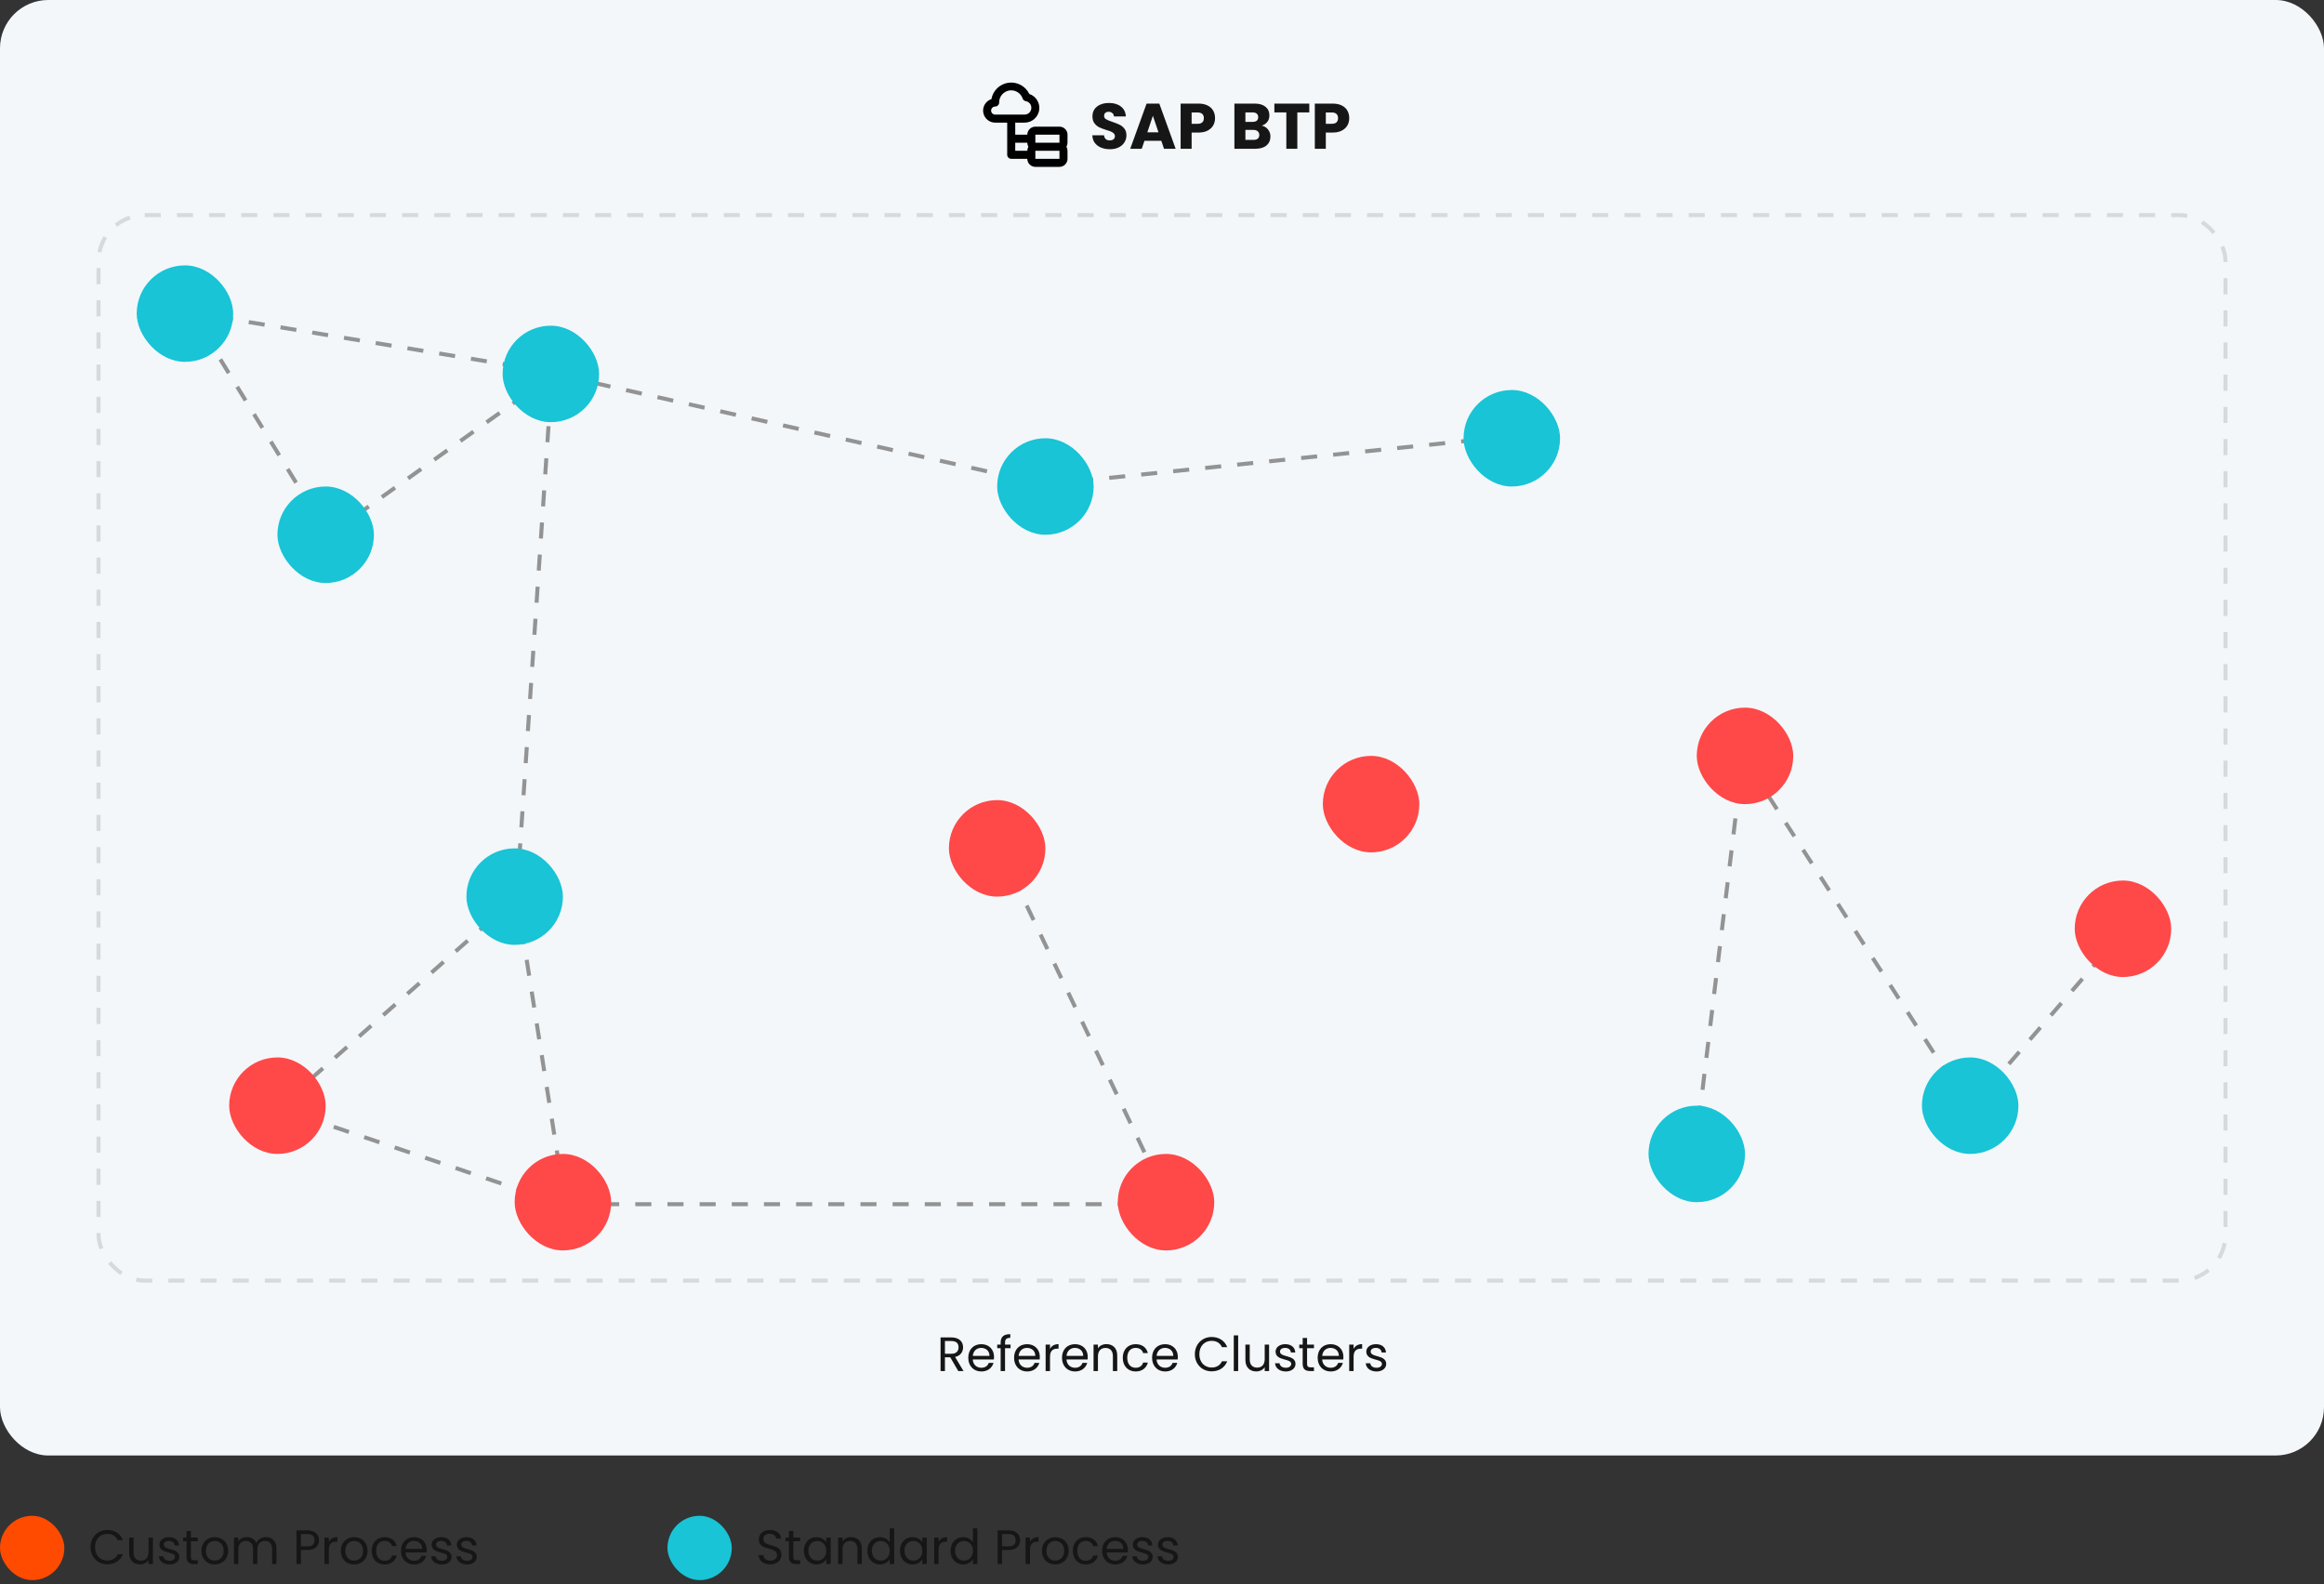 <svg xmlns="http://www.w3.org/2000/svg" width="578" height="394" viewBox="0 0 578 394" fill="none"><rect x="0" y="0" width="578" height="394" fill="#333333" stroke="none"/><rect width="578" height="362" rx="12" fill="#F3F7FA"></rect><line x1="46.081" y1="77.507" x2="137.081" y2="92.507" stroke="#939393" stroke-dasharray="4 4"></line><line x1="259.949" y1="120.503" x2="375.949" y2="108.503" stroke="#939393" stroke-dasharray="4 4"></line><line x1="421.504" y1="286.94" x2="433.504" y2="187.94" stroke="#939393" stroke-dasharray="4 4"></line><line x1="489.58" y1="275.271" x2="433.58" y2="188.271" stroke="#939393" stroke-dasharray="4 4"></line><line x1="140.11" y1="93.512" x2="260.11" y2="120.512" stroke="#939393" stroke-dasharray="4 4"></line><line x1="46.426" y1="75.738" x2="81.426" y2="132.738" stroke="#939393" stroke-dasharray="4 4"></line><line x1="137.291" y1="93.407" x2="81.291" y2="133.407" stroke="#939393" stroke-dasharray="4 4"></line><line x1="528.378" y1="231.327" x2="490.378" y2="275.327" stroke="#939393" stroke-dasharray="4 4"></line><line x1="128.331" y1="223.375" x2="69.331" y2="275.375" stroke="#939393" stroke-dasharray="4 4"></line><line x1="139.84" y1="299.474" x2="68.84" y2="275.474" stroke="#939393" stroke-dasharray="4 4"></line><line x1="290" y1="299.5" x2="140" y2="299.5" stroke="#939393" stroke-dasharray="4 4"></line><line x1="128.494" y1="222.922" x2="140.494" y2="298.922" stroke="#939393" stroke-dasharray="4 4"></line><line x1="248.451" y1="210.785" x2="290.451" y2="298.785" stroke="#939393" stroke-dasharray="4 4"></line><line x1="137.499" y1="90.034" x2="128.499" y2="223.034" stroke="#939393" stroke-dasharray="4 4"></line><rect opacity="0.3" x="24.5" y="53.5" width="529" height="265" rx="11.5" stroke="#939393" stroke-dasharray="4 4"></rect><rect x="34" y="66" width="24" height="24" rx="12" fill="#18C4D6"></rect><rect x="125" y="81" width="24" height="24" rx="12" fill="#18C4D6"></rect><rect x="248" y="109" width="24" height="24" rx="12" fill="#18C4D6"></rect><rect x="364" y="97" width="24" height="24" rx="12" fill="#18C4D6"></rect><rect x="410" y="275" width="24" height="24" rx="12" fill="#18C4D6"></rect><rect x="478" y="263" width="24" height="24" rx="12" fill="#18C4D6"></rect><rect x="69" y="121" width="24" height="24" rx="12" fill="#18C4D6"></rect><rect x="116" y="211" width="24" height="24" rx="12" fill="#18C4D6"></rect><rect x="57" y="263" width="24" height="24" rx="12" fill="#FF4848"></rect><rect x="128" y="287" width="24" height="24" rx="12" fill="#FF4848"></rect><rect x="236" y="199" width="24" height="24" rx="12" fill="#FF4848"></rect><rect x="329" y="188" width="24" height="24" rx="12" fill="#FF4848"></rect><rect x="422" y="176" width="24" height="24" rx="12" fill="#FF4848"></rect><rect x="516" y="219" width="24" height="24" rx="12" fill="#FF4848"></rect><rect x="278" y="287" width="24" height="24" rx="12" fill="#FF4848"></rect><path d="M265.5 33.5C265.5 32.97 265.289 32.461 264.914 32.086C264.539 31.711 264.031 31.5 263.5 31.5H257.5C256.97 31.5 256.461 31.711 256.086 32.086C255.711 32.461 255.5 32.97 255.5 33.5H252.5V30.5H254.83C255.699 30.502 256.54 30.194 257.203 29.632C257.866 29.07 258.307 28.29 258.448 27.433C258.589 26.575 258.42 25.696 257.971 24.951C257.523 24.207 256.824 23.647 256 23.37C255.543 22.417 254.795 21.633 253.864 21.131C252.933 20.629 251.867 20.435 250.819 20.578C249.771 20.72 248.795 21.191 248.032 21.922C247.268 22.654 246.757 23.609 246.57 24.65C245.893 24.873 245.317 25.329 244.946 25.938C244.575 26.546 244.432 27.267 244.544 27.971C244.656 28.675 245.015 29.316 245.557 29.78C246.098 30.243 246.787 30.499 247.5 30.5H250.5V38.5C250.5 38.765 250.605 39.02 250.793 39.207C250.981 39.395 251.235 39.5 251.5 39.5H255.5C255.5 40.031 255.711 40.539 256.086 40.914C256.461 41.289 256.97 41.5 257.5 41.5H263.5C264.031 41.5 264.539 41.289 264.914 40.914C265.289 40.539 265.5 40.031 265.5 39.5V37.5C265.496 37.148 265.4 36.803 265.22 36.5C265.4 36.197 265.496 35.852 265.5 35.5V33.5ZM247.5 28.5C247.235 28.5 246.981 28.395 246.793 28.207C246.605 28.02 246.5 27.765 246.5 27.5C246.5 27.235 246.605 26.981 246.793 26.793C246.981 26.606 247.235 26.5 247.5 26.5C247.765 26.5 248.02 26.395 248.207 26.207C248.395 26.02 248.5 25.765 248.5 25.5C248.492 24.787 248.739 24.093 249.196 23.545C249.653 22.997 250.29 22.63 250.994 22.509C251.697 22.389 252.42 22.523 253.034 22.888C253.647 23.253 254.11 23.825 254.34 24.5C254.399 24.67 254.502 24.821 254.639 24.937C254.777 25.053 254.943 25.131 255.12 25.16C255.513 25.225 255.869 25.43 256.123 25.737C256.376 26.044 256.51 26.432 256.5 26.83C256.5 27.273 256.324 27.698 256.011 28.011C255.698 28.324 255.273 28.5 254.83 28.5H247.5ZM255.5 37.5H252.5V35.5H255.5C255.504 35.852 255.6 36.197 255.78 36.5C255.6 36.803 255.504 37.148 255.5 37.5ZM257.5 39.5V37.5H263.5V39.5H257.5ZM257.5 35.5V33.5H263.5V35.5H257.5Z" fill="black"></path><path d="M276.056 37.112C275.235 37.112 274.499 36.979 273.848 36.712C273.197 36.445 272.675 36.051 272.28 35.528C271.896 35.005 271.693 34.376 271.672 33.64H274.584C274.627 34.056 274.771 34.376 275.016 34.6C275.261 34.813 275.581 34.92 275.976 34.92C276.381 34.92 276.701 34.829 276.936 34.648C277.171 34.456 277.288 34.195 277.288 33.864C277.288 33.587 277.192 33.357 277 33.176C276.819 32.995 276.589 32.845 276.312 32.728C276.045 32.611 275.661 32.477 275.16 32.328C274.435 32.104 273.843 31.88 273.384 31.656C272.925 31.432 272.531 31.101 272.2 30.664C271.869 30.227 271.704 29.656 271.704 28.952C271.704 27.907 272.083 27.091 272.84 26.504C273.597 25.907 274.584 25.608 275.8 25.608C277.037 25.608 278.035 25.907 278.792 26.504C279.549 27.091 279.955 27.912 280.008 28.968H277.048C277.027 28.605 276.893 28.323 276.648 28.12C276.403 27.907 276.088 27.8 275.704 27.8C275.373 27.8 275.107 27.891 274.904 28.072C274.701 28.243 274.6 28.493 274.6 28.824C274.6 29.187 274.771 29.469 275.112 29.672C275.453 29.875 275.987 30.093 276.712 30.328C277.437 30.573 278.024 30.808 278.472 31.032C278.931 31.256 279.325 31.581 279.656 32.008C279.987 32.435 280.152 32.984 280.152 33.656C280.152 34.296 279.987 34.877 279.656 35.4C279.336 35.923 278.867 36.339 278.248 36.648C277.629 36.957 276.899 37.112 276.056 37.112ZM288.828 35.016H284.636L283.964 37H281.1L285.164 25.768H288.332L292.396 37H289.5L288.828 35.016ZM288.124 32.904L286.732 28.792L285.356 32.904H288.124ZM302.193 29.384C302.193 30.035 302.043 30.632 301.745 31.176C301.446 31.709 300.987 32.141 300.369 32.472C299.75 32.803 298.982 32.968 298.065 32.968H296.369V37H293.633V25.768H298.065C298.961 25.768 299.718 25.923 300.337 26.232C300.955 26.541 301.419 26.968 301.729 27.512C302.038 28.056 302.193 28.68 302.193 29.384ZM297.857 30.792C298.379 30.792 298.769 30.669 299.025 30.424C299.281 30.179 299.409 29.832 299.409 29.384C299.409 28.936 299.281 28.589 299.025 28.344C298.769 28.099 298.379 27.976 297.857 27.976H296.369V30.792H297.857ZM313.808 31.24C314.458 31.379 314.981 31.704 315.376 32.216C315.77 32.717 315.968 33.293 315.968 33.944C315.968 34.883 315.637 35.629 314.976 36.184C314.325 36.728 313.413 37 312.24 37H307.008V25.768H312.064C313.205 25.768 314.096 26.029 314.736 26.552C315.386 27.075 315.712 27.784 315.712 28.68C315.712 29.341 315.536 29.891 315.184 30.328C314.842 30.765 314.384 31.069 313.808 31.24ZM309.744 30.312H311.536C311.984 30.312 312.325 30.216 312.56 30.024C312.805 29.821 312.928 29.528 312.928 29.144C312.928 28.76 312.805 28.467 312.56 28.264C312.325 28.061 311.984 27.96 311.536 27.96H309.744V30.312ZM311.76 34.792C312.218 34.792 312.57 34.691 312.816 34.488C313.072 34.275 313.2 33.971 313.2 33.576C313.2 33.181 313.066 32.872 312.8 32.648C312.544 32.424 312.186 32.312 311.728 32.312H309.744V34.792H311.76ZM325.635 25.768V27.96H322.659V37H319.923V27.96H316.947V25.768H325.635ZM335.568 29.384C335.568 30.035 335.418 30.632 335.12 31.176C334.821 31.709 334.362 32.141 333.744 32.472C333.125 32.803 332.357 32.968 331.44 32.968H329.744V37H327.008V25.768H331.44C332.336 25.768 333.093 25.923 333.712 26.232C334.33 26.541 334.794 26.968 335.104 27.512C335.413 28.056 335.568 28.68 335.568 29.384ZM331.232 30.792C331.754 30.792 332.144 30.669 332.4 30.424C332.656 30.179 332.784 29.832 332.784 29.384C332.784 28.936 332.656 28.589 332.4 28.344C332.144 28.099 331.754 27.976 331.232 27.976H329.744V30.792H331.232Z" fill="#161616"></path><path d="M238.4 335.096C238.4 334.148 237.872 333.536 236.624 333.536H235.016V336.704H236.624C237.86 336.704 238.4 336.032 238.4 335.096ZM233.924 332.636H236.624C238.592 332.636 239.528 333.728 239.528 335.096C239.528 336.164 238.94 337.184 237.536 337.496L239.636 341H238.328L236.336 337.58H235.016V341H233.924V332.636ZM244.021 335.24C242.953 335.24 242.065 335.948 241.945 337.232H246.097C246.109 335.948 245.149 335.24 244.021 335.24ZM247.093 338.972C246.757 340.172 245.701 341.108 244.069 341.108C242.197 341.108 240.817 339.788 240.817 337.7C240.817 335.624 242.149 334.316 244.069 334.316C245.977 334.316 247.225 335.66 247.225 337.46C247.225 337.7 247.213 337.892 247.189 338.12H241.933C242.017 339.452 242.953 340.184 244.069 340.184C245.053 340.184 245.677 339.68 245.917 338.972H247.093ZM248.87 341V335.324H248.018V334.424H248.87V333.956C248.87 332.492 249.59 331.832 251.27 331.832V332.744C250.286 332.744 249.962 333.104 249.962 333.956V334.424H251.342V335.324H249.962V341H248.87ZM255.411 335.24C254.343 335.24 253.455 335.948 253.335 337.232H257.487C257.499 335.948 256.539 335.24 255.411 335.24ZM258.483 338.972C258.147 340.172 257.091 341.108 255.459 341.108C253.587 341.108 252.207 339.788 252.207 337.7C252.207 335.624 253.539 334.316 255.459 334.316C257.367 334.316 258.615 335.66 258.615 337.46C258.615 337.7 258.603 337.892 258.579 338.12H253.323C253.407 339.452 254.343 340.184 255.459 340.184C256.443 340.184 257.067 339.68 257.307 338.972H258.483ZM261.149 337.424V341H260.057V334.424H261.149V335.492C261.521 334.76 262.229 334.304 263.273 334.304V335.432H262.985C261.941 335.432 261.149 335.9 261.149 337.424ZM267.329 335.24C266.261 335.24 265.373 335.948 265.253 337.232H269.405C269.417 335.948 268.457 335.24 267.329 335.24ZM270.401 338.972C270.065 340.172 269.009 341.108 267.377 341.108C265.505 341.108 264.125 339.788 264.125 337.7C264.125 335.624 265.457 334.316 267.377 334.316C269.285 334.316 270.533 335.66 270.533 337.46C270.533 337.7 270.521 337.892 270.497 338.12H265.241C265.325 339.452 266.261 340.184 267.377 340.184C268.361 340.184 268.985 339.68 269.225 338.972H270.401ZM276.787 341V337.28C276.787 335.936 276.055 335.252 274.951 335.252C273.835 335.252 273.067 335.948 273.067 337.364V341H271.975V334.424H273.067V335.36C273.499 334.676 274.291 334.304 275.179 334.304C276.703 334.304 277.867 335.24 277.867 337.124V341H276.787ZM279.243 337.7C279.243 335.636 280.575 334.316 282.447 334.316C284.079 334.316 285.147 335.156 285.483 336.536H284.307C284.079 335.744 283.419 335.24 282.447 335.24C281.247 335.24 280.359 336.092 280.359 337.7C280.359 339.332 281.247 340.184 282.447 340.184C283.419 340.184 284.067 339.716 284.307 338.888H285.483C285.147 340.196 284.079 341.108 282.447 341.108C280.575 341.108 279.243 339.788 279.243 337.7ZM289.736 335.24C288.668 335.24 287.78 335.948 287.66 337.232H291.812C291.824 335.948 290.864 335.24 289.736 335.24ZM292.808 338.972C292.472 340.172 291.416 341.108 289.784 341.108C287.912 341.108 286.532 339.788 286.532 337.7C286.532 335.624 287.864 334.316 289.784 334.316C291.692 334.316 292.94 335.66 292.94 337.46C292.94 337.7 292.928 337.892 292.904 338.12H287.648C287.732 339.452 288.668 340.184 289.784 340.184C290.768 340.184 291.392 339.68 291.632 338.972H292.808ZM297.172 336.812C297.172 334.304 299.008 332.528 301.348 332.528C303.16 332.528 304.6 333.44 305.224 335.06H303.916C303.46 334.052 302.572 333.488 301.348 333.488C299.596 333.488 298.288 334.76 298.288 336.812C298.288 338.852 299.596 340.124 301.348 340.124C302.572 340.124 303.46 339.56 303.916 338.564H305.224C304.6 340.172 303.16 341.072 301.348 341.072C299.008 341.072 297.172 339.32 297.172 336.812ZM306.85 341V332.12H307.942V341H306.85ZM315.635 334.424V341H314.543V340.028C314.123 340.712 313.319 341.096 312.443 341.096C310.931 341.096 309.743 340.16 309.743 338.276V334.424H310.823V338.132C310.823 339.464 311.555 340.148 312.659 340.148C313.787 340.148 314.543 339.452 314.543 338.036V334.424H315.635ZM322.207 339.212C322.207 340.292 321.259 341.108 319.807 341.108C318.271 341.108 317.191 340.268 317.119 339.068H318.247C318.307 339.704 318.871 340.184 319.795 340.184C320.659 340.184 321.139 339.752 321.139 339.212C321.139 337.748 317.251 338.6 317.251 336.152C317.251 335.144 318.199 334.316 319.663 334.316C321.115 334.316 322.075 335.096 322.147 336.38H321.055C321.007 335.72 320.503 335.24 319.627 335.24C318.823 335.24 318.343 335.624 318.343 336.152C318.343 337.712 322.159 336.86 322.207 339.212ZM323.988 339.2V335.324H323.136V334.424H323.988V332.768H325.08V334.424H326.796V335.324H325.08V339.2C325.08 339.848 325.32 340.076 325.992 340.076H326.796V341H325.812C324.648 341 323.988 340.52 323.988 339.2ZM330.915 335.24C329.847 335.24 328.959 335.948 328.839 337.232H332.991C333.003 335.948 332.043 335.24 330.915 335.24ZM333.987 338.972C333.651 340.172 332.595 341.108 330.963 341.108C329.091 341.108 327.711 339.788 327.711 337.7C327.711 335.624 329.043 334.316 330.963 334.316C332.871 334.316 334.119 335.66 334.119 337.46C334.119 337.7 334.107 337.892 334.083 338.12H328.827C328.911 339.452 329.847 340.184 330.963 340.184C331.947 340.184 332.571 339.68 332.811 338.972H333.987ZM336.653 337.424V341H335.561V334.424H336.653V335.492C337.025 334.76 337.733 334.304 338.777 334.304V335.432H338.489C337.445 335.432 336.653 335.9 336.653 337.424ZM344.765 339.212C344.765 340.292 343.817 341.108 342.365 341.108C340.829 341.108 339.749 340.268 339.677 339.068H340.805C340.865 339.704 341.429 340.184 342.353 340.184C343.217 340.184 343.697 339.752 343.697 339.212C343.697 337.748 339.809 338.6 339.809 336.152C339.809 335.144 340.757 334.316 342.221 334.316C343.673 334.316 344.633 335.096 344.705 336.38H343.613C343.565 335.72 343.061 335.24 342.185 335.24C341.381 335.24 340.901 335.624 340.901 336.152C340.901 337.712 344.717 336.86 344.765 339.212Z" fill="#161616"></path><rect y="377" width="16" height="16" rx="8" fill="#FF4B00"></rect><rect x="166" y="377" width="16" height="16" rx="8" fill="#18C4D6"></rect><path d="M22.516 384.812C22.516 382.304 24.352 380.528 26.692 380.528C28.504 380.528 29.944 381.44 30.568 383.06H29.26C28.804 382.052 27.916 381.488 26.692 381.488C24.94 381.488 23.632 382.76 23.632 384.812C23.632 386.852 24.94 388.124 26.692 388.124C27.916 388.124 28.804 387.56 29.26 386.564H30.568C29.944 388.172 28.504 389.072 26.692 389.072C24.352 389.072 22.516 387.32 22.516 384.812ZM38.026 382.424V389H36.934V388.028C36.514 388.712 35.709 389.096 34.834 389.096C33.322 389.096 32.133 388.16 32.133 386.276V382.424H33.214V386.132C33.214 387.464 33.946 388.148 35.05 388.148C36.178 388.148 36.934 387.452 36.934 386.036V382.424H38.026ZM44.597 387.212C44.597 388.292 43.649 389.108 42.197 389.108C40.661 389.108 39.581 388.268 39.509 387.068H40.637C40.697 387.704 41.261 388.184 42.185 388.184C43.049 388.184 43.529 387.752 43.529 387.212C43.529 385.748 39.641 386.6 39.641 384.152C39.641 383.144 40.589 382.316 42.053 382.316C43.505 382.316 44.465 383.096 44.537 384.38H43.445C43.397 383.72 42.893 383.24 42.017 383.24C41.213 383.24 40.733 383.624 40.733 384.152C40.733 385.712 44.549 384.86 44.597 387.212ZM46.379 387.2V383.324H45.527V382.424H46.379V380.768H47.471V382.424H49.187V383.324H47.471V387.2C47.471 387.848 47.711 388.076 48.383 388.076H49.187V389H48.203C47.039 389 46.379 388.52 46.379 387.2ZM56.75 385.7C56.75 387.788 55.25 389.108 53.378 389.108C51.518 389.108 50.102 387.788 50.102 385.7C50.102 383.624 51.566 382.316 53.426 382.316C55.298 382.316 56.75 383.624 56.75 385.7ZM51.218 385.7C51.218 387.368 52.238 388.148 53.378 388.148C54.518 388.148 55.634 387.368 55.634 385.7C55.634 384.044 54.542 383.264 53.414 383.264C52.262 383.264 51.218 384.044 51.218 385.7ZM67.678 389V385.28C67.678 383.936 66.958 383.252 65.878 383.252C64.774 383.252 64.018 383.96 64.018 385.376V389H62.938V385.28C62.938 383.936 62.218 383.252 61.138 383.252C60.034 383.252 59.278 383.96 59.278 385.376V389H58.186V382.424H59.278V383.372C59.71 382.676 60.49 382.304 61.354 382.304C62.434 382.304 63.334 382.784 63.766 383.768C64.15 382.82 65.086 382.304 66.094 382.304C67.594 382.304 68.758 383.24 68.758 385.124V389H67.678ZM74.84 384.608H76.448C77.696 384.608 78.224 384.02 78.224 383.084C78.224 382.112 77.696 381.536 76.448 381.536H74.84V384.608ZM79.34 383.084C79.34 384.356 78.524 385.508 76.448 385.508H74.84V389H73.748V380.636H76.448C78.416 380.636 79.34 381.716 79.34 383.084ZM81.789 385.424V389H80.697V382.424H81.789V383.492C82.161 382.76 82.869 382.304 83.913 382.304V383.432H83.625C82.581 383.432 81.789 383.9 81.789 385.424ZM91.414 385.7C91.414 387.788 89.914 389.108 88.042 389.108C86.182 389.108 84.766 387.788 84.766 385.7C84.766 383.624 86.23 382.316 88.09 382.316C89.962 382.316 91.414 383.624 91.414 385.7ZM85.882 385.7C85.882 387.368 86.902 388.148 88.042 388.148C89.182 388.148 90.298 387.368 90.298 385.7C90.298 384.044 89.206 383.264 88.078 383.264C86.926 383.264 85.882 384.044 85.882 385.7ZM92.442 385.7C92.442 383.636 93.774 382.316 95.646 382.316C97.278 382.316 98.346 383.156 98.682 384.536H97.506C97.278 383.744 96.618 383.24 95.646 383.24C94.446 383.24 93.558 384.092 93.558 385.7C93.558 387.332 94.446 388.184 95.646 388.184C96.618 388.184 97.266 387.716 97.506 386.888H98.682C98.346 388.196 97.278 389.108 95.646 389.108C93.774 389.108 92.442 387.788 92.442 385.7ZM102.935 383.24C101.867 383.24 100.979 383.948 100.859 385.232H105.011C105.023 383.948 104.063 383.24 102.935 383.24ZM106.007 386.972C105.671 388.172 104.615 389.108 102.983 389.108C101.111 389.108 99.731 387.788 99.731 385.7C99.731 383.624 101.063 382.316 102.983 382.316C104.891 382.316 106.139 383.66 106.139 385.46C106.139 385.7 106.127 385.892 106.103 386.12H100.847C100.931 387.452 101.867 388.184 102.983 388.184C103.967 388.184 104.591 387.68 104.831 386.972H106.007ZM112.308 387.212C112.308 388.292 111.36 389.108 109.908 389.108C108.372 389.108 107.292 388.268 107.22 387.068H108.348C108.408 387.704 108.972 388.184 109.896 388.184C110.76 388.184 111.24 387.752 111.24 387.212C111.24 385.748 107.352 386.6 107.352 384.152C107.352 383.144 108.3 382.316 109.764 382.316C111.216 382.316 112.176 383.096 112.248 384.38H111.156C111.108 383.72 110.604 383.24 109.728 383.24C108.924 383.24 108.444 383.624 108.444 384.152C108.444 385.712 112.26 384.86 112.308 387.212ZM118.578 387.212C118.578 388.292 117.63 389.108 116.178 389.108C114.642 389.108 113.562 388.268 113.49 387.068H114.618C114.678 387.704 115.242 388.184 116.166 388.184C117.03 388.184 117.51 387.752 117.51 387.212C117.51 385.748 113.622 386.6 113.622 384.152C113.622 383.144 114.57 382.316 116.034 382.316C117.486 382.316 118.446 383.096 118.518 384.38H117.426C117.378 383.72 116.874 383.24 115.998 383.24C115.194 383.24 114.714 383.624 114.714 384.152C114.714 385.712 118.53 384.86 118.578 387.212Z" fill="#161616"></path><path d="M194.36 386.72C194.36 387.908 193.388 389.084 191.576 389.084C189.896 389.084 188.708 388.148 188.684 386.768H189.848C189.92 387.464 190.412 388.16 191.576 388.16C192.632 388.16 193.256 387.56 193.256 386.768C193.256 384.512 188.732 385.952 188.732 382.844C188.732 381.464 189.848 380.528 191.504 380.528C193.1 380.528 194.144 381.404 194.276 382.676H193.076C193.004 382.112 192.476 381.476 191.456 381.464C190.556 381.44 189.848 381.908 189.848 382.808C189.848 384.968 194.36 383.624 194.36 386.72ZM196.207 387.2V383.324H195.355V382.424H196.207V380.768H197.299V382.424H199.015V383.324H197.299V387.2C197.299 387.848 197.539 388.076 198.211 388.076H199.015V389H198.031C196.867 389 196.207 388.52 196.207 387.2ZM199.93 385.688C199.93 383.636 201.286 382.316 203.05 382.316C204.274 382.316 205.114 382.94 205.498 383.624V382.424H206.602V389H205.498V387.776C205.102 388.484 204.25 389.108 203.038 389.108C201.286 389.108 199.93 387.728 199.93 385.688ZM205.498 385.7C205.498 384.176 204.466 383.264 203.266 383.264C202.066 383.264 201.046 384.14 201.046 385.688C201.046 387.236 202.066 388.148 203.266 388.148C204.466 388.148 205.498 387.248 205.498 385.7ZM213.259 389V385.28C213.259 383.936 212.527 383.252 211.423 383.252C210.307 383.252 209.539 383.948 209.539 385.364V389H208.447V382.424H209.539V383.36C209.971 382.676 210.763 382.304 211.651 382.304C213.175 382.304 214.339 383.24 214.339 385.124V389H213.259ZM215.715 385.688C215.715 383.636 217.071 382.316 218.847 382.316C219.879 382.316 220.827 382.844 221.283 383.6V380.12H222.387V389H221.283V387.764C220.887 388.496 220.035 389.108 218.835 389.108C217.071 389.108 215.715 387.728 215.715 385.688ZM221.283 385.7C221.283 384.176 220.251 383.264 219.051 383.264C217.851 383.264 216.831 384.14 216.831 385.688C216.831 387.236 217.851 388.148 219.051 388.148C220.251 388.148 221.283 387.248 221.283 385.7ZM223.825 385.688C223.825 383.636 225.181 382.316 226.945 382.316C228.169 382.316 229.009 382.94 229.393 383.624V382.424H230.497V389H229.393V387.776C228.997 388.484 228.145 389.108 226.933 389.108C225.181 389.108 223.825 387.728 223.825 385.688ZM229.393 385.7C229.393 384.176 228.361 383.264 227.161 383.264C225.961 383.264 224.941 384.14 224.941 385.688C224.941 387.236 225.961 388.148 227.161 388.148C228.361 388.148 229.393 387.248 229.393 385.7ZM233.434 385.424V389H232.342V382.424H233.434V383.492C233.806 382.76 234.514 382.304 235.558 382.304V383.432H235.27C234.226 383.432 233.434 383.9 233.434 385.424ZM236.411 385.688C236.411 383.636 237.767 382.316 239.543 382.316C240.575 382.316 241.523 382.844 241.979 383.6V380.12H243.083V389H241.979V387.764C241.583 388.496 240.731 389.108 239.531 389.108C237.767 389.108 236.411 387.728 236.411 385.688ZM241.979 385.7C241.979 384.176 240.947 383.264 239.747 383.264C238.547 383.264 237.527 384.14 237.527 385.688C237.527 387.236 238.547 388.148 239.747 388.148C240.947 388.148 241.979 387.248 241.979 385.7ZM249.219 384.608H250.827C252.075 384.608 252.603 384.02 252.603 383.084C252.603 382.112 252.075 381.536 250.827 381.536H249.219V384.608ZM253.719 383.084C253.719 384.356 252.903 385.508 250.827 385.508H249.219V389H248.127V380.636H250.827C252.795 380.636 253.719 381.716 253.719 383.084ZM256.168 385.424V389H255.076V382.424H256.168V383.492C256.54 382.76 257.248 382.304 258.292 382.304V383.432H258.004C256.96 383.432 256.168 383.9 256.168 385.424ZM265.793 385.7C265.793 387.788 264.293 389.108 262.421 389.108C260.561 389.108 259.145 387.788 259.145 385.7C259.145 383.624 260.609 382.316 262.469 382.316C264.341 382.316 265.793 383.624 265.793 385.7ZM260.261 385.7C260.261 387.368 261.281 388.148 262.421 388.148C263.561 388.148 264.677 387.368 264.677 385.7C264.677 384.044 263.585 383.264 262.457 383.264C261.305 383.264 260.261 384.044 260.261 385.7ZM266.821 385.7C266.821 383.636 268.153 382.316 270.025 382.316C271.657 382.316 272.725 383.156 273.061 384.536H271.885C271.657 383.744 270.997 383.24 270.025 383.24C268.825 383.24 267.937 384.092 267.937 385.7C267.937 387.332 268.825 388.184 270.025 388.184C270.997 388.184 271.645 387.716 271.885 386.888H273.061C272.725 388.196 271.657 389.108 270.025 389.108C268.153 389.108 266.821 387.788 266.821 385.7ZM277.314 383.24C276.246 383.24 275.358 383.948 275.238 385.232H279.39C279.402 383.948 278.442 383.24 277.314 383.24ZM280.386 386.972C280.05 388.172 278.994 389.108 277.362 389.108C275.49 389.108 274.11 387.788 274.11 385.7C274.11 383.624 275.442 382.316 277.362 382.316C279.27 382.316 280.518 383.66 280.518 385.46C280.518 385.7 280.506 385.892 280.482 386.12H275.226C275.31 387.452 276.246 388.184 277.362 388.184C278.346 388.184 278.97 387.68 279.21 386.972H280.386ZM286.687 387.212C286.687 388.292 285.739 389.108 284.287 389.108C282.751 389.108 281.671 388.268 281.599 387.068H282.727C282.787 387.704 283.351 388.184 284.275 388.184C285.139 388.184 285.619 387.752 285.619 387.212C285.619 385.748 281.731 386.6 281.731 384.152C281.731 383.144 282.679 382.316 284.143 382.316C285.595 382.316 286.555 383.096 286.627 384.38H285.535C285.487 383.72 284.983 383.24 284.107 383.24C283.303 383.24 282.823 383.624 282.823 384.152C282.823 385.712 286.639 384.86 286.687 387.212ZM292.957 387.212C292.957 388.292 292.009 389.108 290.557 389.108C289.021 389.108 287.941 388.268 287.869 387.068H288.997C289.057 387.704 289.621 388.184 290.545 388.184C291.409 388.184 291.889 387.752 291.889 387.212C291.889 385.748 288.001 386.6 288.001 384.152C288.001 383.144 288.949 382.316 290.413 382.316C291.865 382.316 292.825 383.096 292.897 384.38H291.805C291.757 383.72 291.253 383.24 290.377 383.24C289.573 383.24 289.093 383.624 289.093 384.152C289.093 385.712 292.909 384.86 292.957 387.212Z" fill="#161616"></path></svg>